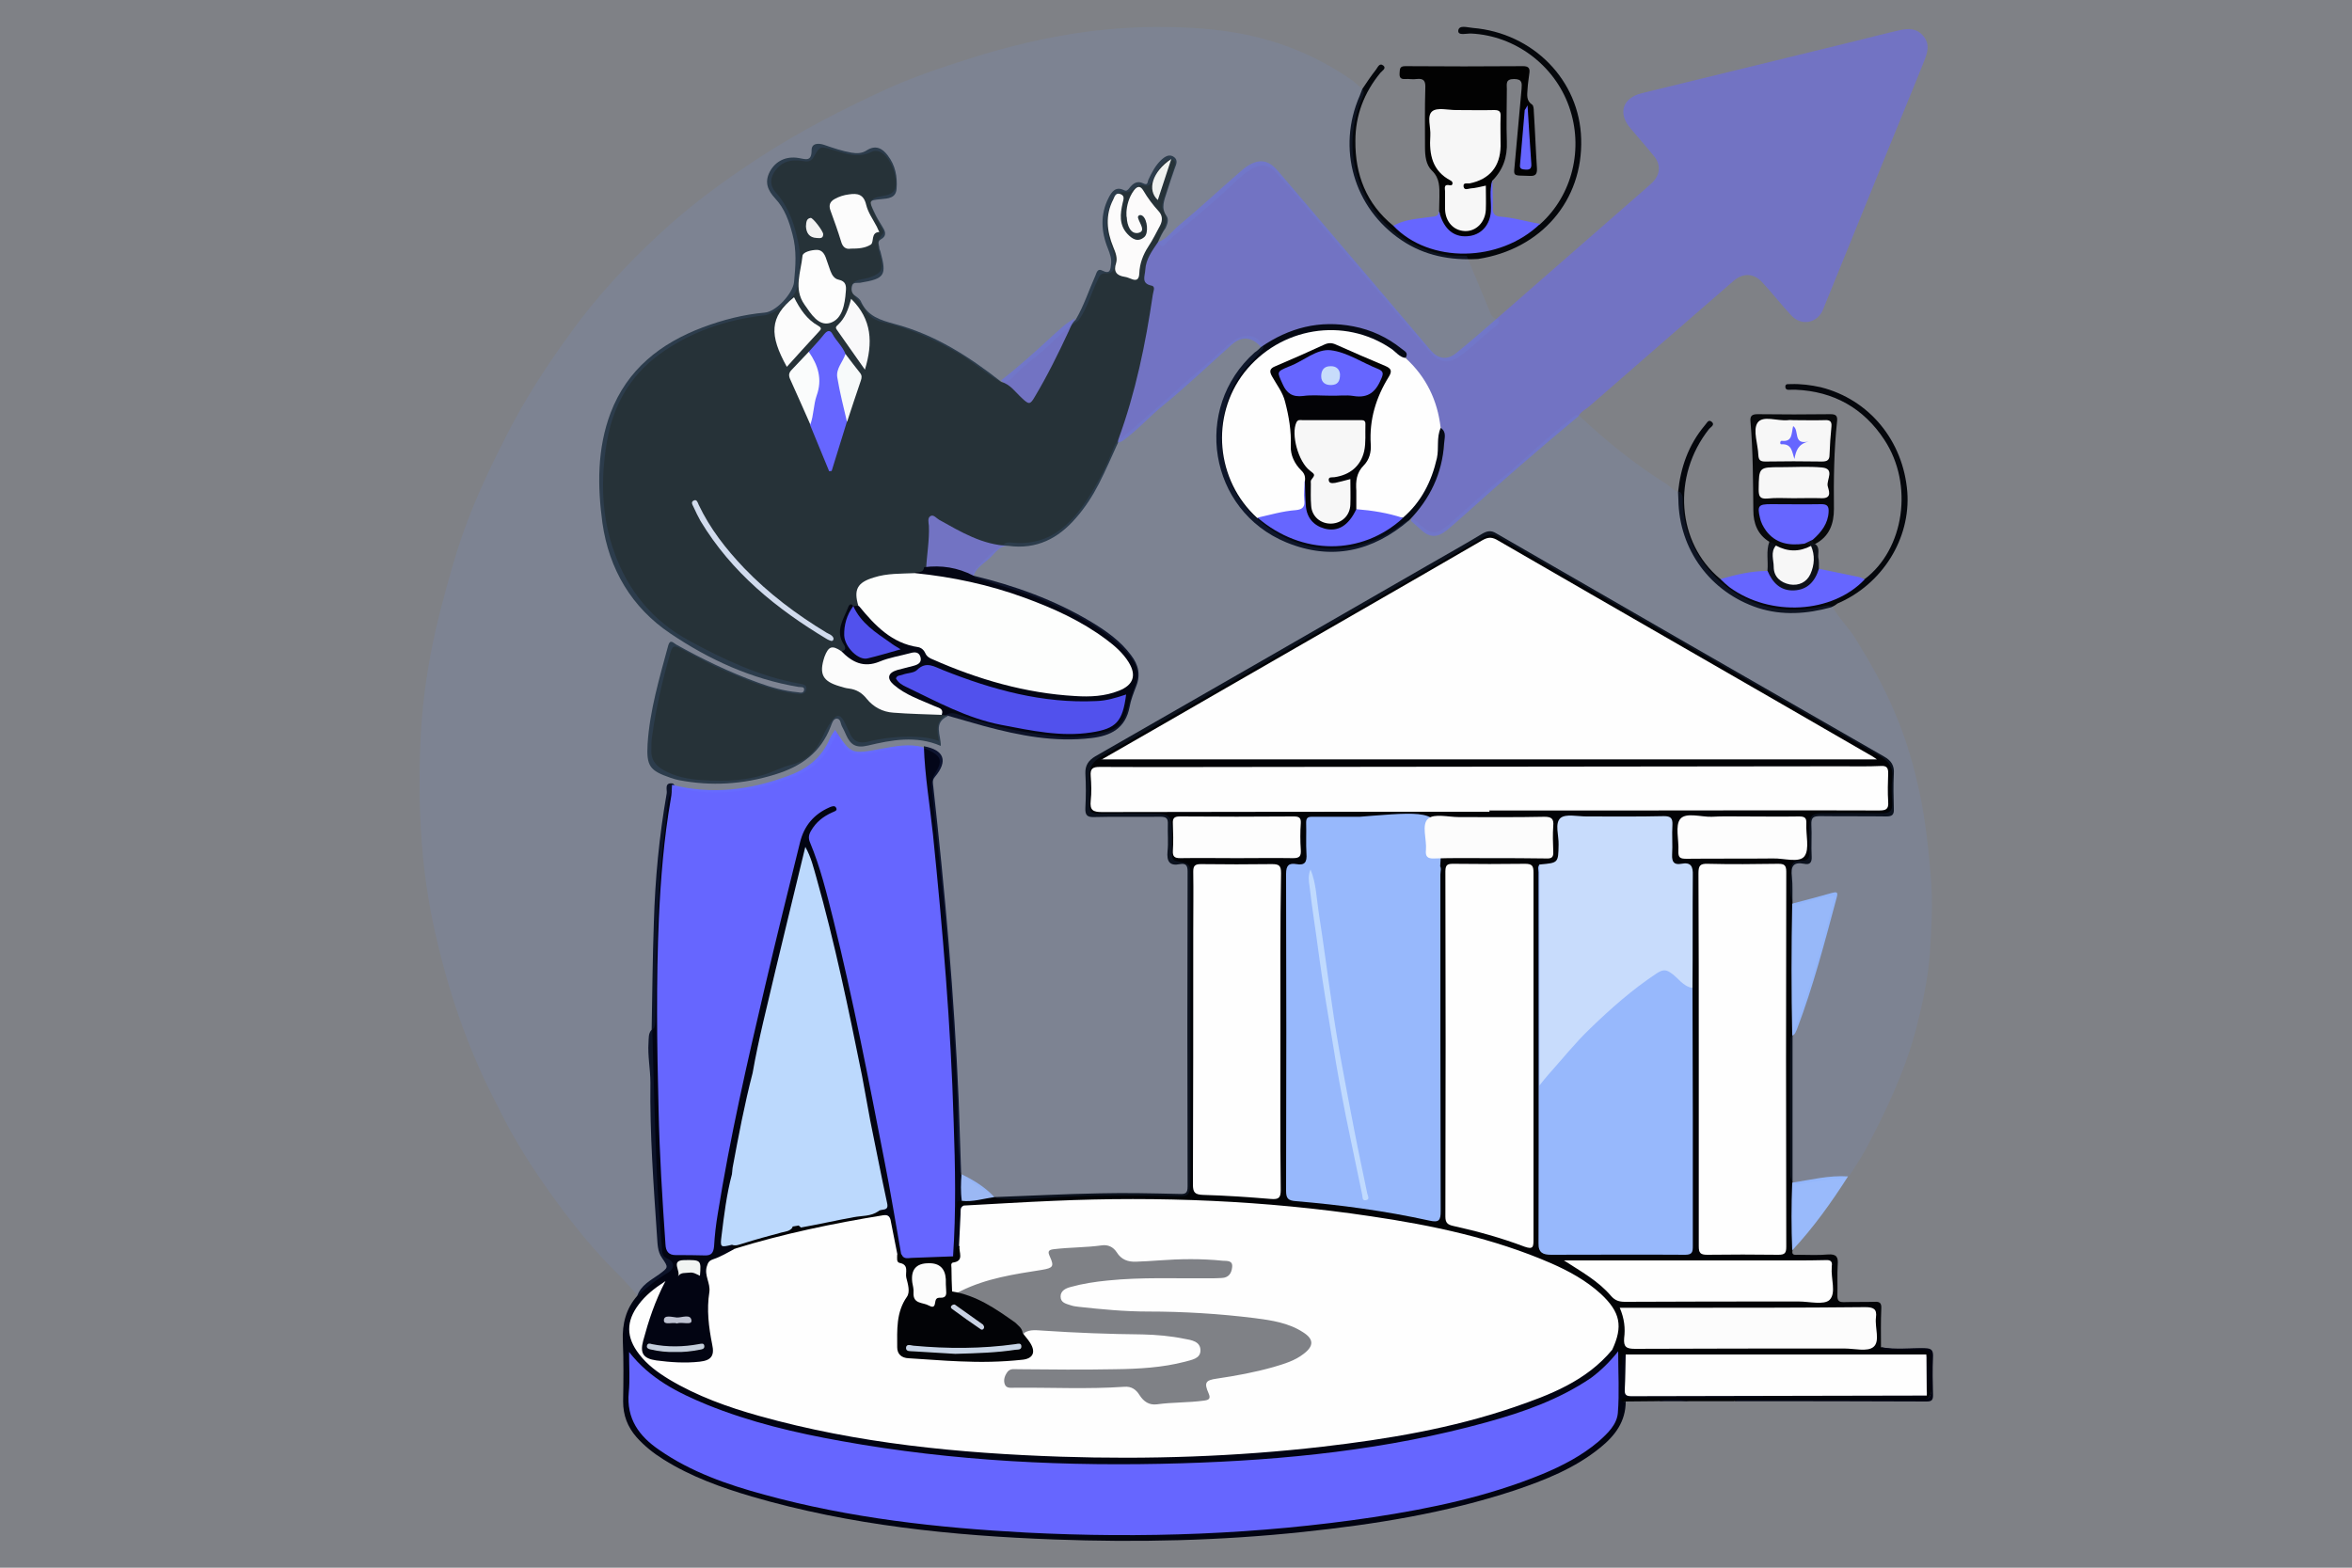 <?xml version="1.0" encoding="UTF-8"?> <!-- Generator: Adobe Illustrator 26.1.0, SVG Export Plug-In . SVG Version: 6.00 Build 0) --> <svg xmlns="http://www.w3.org/2000/svg" xmlns:xlink="http://www.w3.org/1999/xlink" version="1.1" id="a" x="0px" y="0px" viewBox="0 0 750 500" style="enable-background:new 0 0 750 500;" xml:space="preserve"><rect x="0" y="0" width="750" height="500" fill="#808080" stroke="none"/> <style type="text/css"> .st0{opacity:5.000000e-02;fill:#6699FF;enable-background:new ;} .st1{opacity:0.5;fill:#6666FF;enable-background:new ;} .st2{fill:#020306;} .st3{fill:#020412;} .st4{fill:#99BAFB;} .st5{fill:#263238;} .st6{fill:#6666FF;} .st7{fill:#040613;} .st8{fill:#050914;} .st9{fill:#97B8F9;} .st10{fill:#030619;} .st11{fill:#9BB8F4;} .st12{fill:#FEFEFE;} .st13{fill:#97B8FC;} .st14{fill:#C8DCFC;} .st15{fill:#FCFCFC;} .st16{fill:#FDFDFD;} .st17{fill:#BCD9FD;} .st18{fill:#C4CEDB;} .st19{fill:#F1F4F2;} .st20{fill:#BEC2D1;} .st21{fill:#020202;} .st22{fill:#05070B;} .st23{fill:#F7F7F7;} .st24{fill:#FDFEFD;} .st25{fill:#FCFBFB;} .st26{fill:#F9F9FA;} .st27{fill:#FAFCFC;} .st28{fill:#D1DBED;} .st29{fill:#F7FAFA;} .st30{fill:#F0F2F0;} .st31{fill:#F2F2F2;} .st32{fill:#5151ED;} .st33{fill:#030306;} .st34{fill:#C0DAFE;} .st35{fill:#C8D5E6;} .st36{fill:#C9D2E3;} .st37{fill:#05070C;} .st38{fill:#07080A;} .st39{fill:#0E1118;} .st40{fill:#C7DCFB;} .st41{opacity:0.1;fill:#6699FF;} </style> <rect class="st0" width="750" height="500"></rect> <g> <path class="st1" d="M342.8,101.6c-3.9,9.9-8.6,19.2-14.5,28.3c-3.2-3-6.2-5.8-9.1-8.6c5.7-4.4,11-9.2,16.3-14.1 C337.7,105.3,339.9,102.9,342.8,101.6L342.8,101.6z"></path> <path class="st1" d="M402.1,110.7c-2.9-3.3-6.1-3.6-9.3-0.8c-7.3,6.5-14.4,13.3-22,19.5c-4.3,3.5-8,7.7-12.5,11 c-0.6,0.4-1.1,0.7-1.8,0.7c-1-1.3-0.2-2.5,0.2-3.7c4.1-12.2,6.9-24.6,9.1-37.3c0.3-1.9,0.4-3.9,0.7-5.9c0.1-0.9,0.2-1.8-0.5-2.5 c-3.4-3.1-1.8-6.7-0.5-10c0.7-1.7,1.1-4.1,3.7-4.5c2.9-0.9,4.5-3.5,6.7-5.3c6.3-5.2,12.3-10.8,18.5-16.2c1.1-0.9,2.1-1.9,3.3-2.7 c3.9-2.5,6.8-2,9.8,1.5c10.2,12,20.4,23.9,30.6,35.9c6,7.1,12,14.1,18,21.2c2.4,2.8,5.1,3.4,8,1.2c4.5-3.6,8.8-7.4,13.2-11.2 c14.8-12.9,29.5-25.8,44.3-38.7c1.7-1.5,3.5-3,5.2-4.6c2.6-2.5,2.9-5.7,0.7-8.4c-2.5-3.1-5.1-6-7.6-9c-4.1-4.8-2.5-9.7,3.7-11.2 c22.5-5.5,45-11,67.6-16.5c4.9-1.2,9.8-2.5,14.7-3.6c2.8-0.6,5.4-0.6,7.5,2c2.1,2.6,1.2,5.2,0.2,7.8c-3.7,9.3-7.6,18.6-11.4,28 c-7,17.1-13.9,34.3-20.9,51.4c-1.8,4.3-6.9,5.3-10.1,1.8c-3.2-3.4-6.1-7.2-9.3-10.6c-2.7-2.9-6-3-9-0.5 c-15.4,13.4-30.8,26.7-46.1,40.1c-1.1,1-2.7,1.6-3.4,3.1c-12.4,10.3-24.6,20.9-36.6,31.7c-1.8,1.6-3.6,3.2-5.4,4.7 c-3.3,2.6-5.7,2.4-8.7-0.5c-0.9-0.8-1.8-1.6-2.7-2.4c-0.2-1.4,0.9-2.1,1.7-3.1c4.8-6,7.8-12.9,8.7-20.6c0.2-1.9,0.4-3.9-0.8-5.7 c-1.4-3.8-1.8-7.8-3.6-11.5c-2-4.1-5.1-7.3-7.5-11c-0.4-1.2-1.2-2-2.2-2.7c-11.7-8.8-27.4-9.5-40-2 C404.6,110.1,403.6,111.3,402.1,110.7L402.1,110.7z"></path> <path class="st2" d="M317.1,381.8c11.2-0.4,22.4-1,33.6-1.2c8.5-0.2,16.9,0,25.4,0.2c2,0.1,2.6-0.3,2.6-2.4 c-0.1-33.5-0.1-67,0-100.5c0-1.9-0.6-2.6-2.4-2.3c-3.4,0.7-4.3-0.9-4-4.1c0.3-2.8,0-5.7,0.1-8.6c0.1-1.9-0.5-2.4-2.4-2.4 c-7,0.1-14.1-0.1-21.1,0.1c-2.4,0.1-2.9-0.8-2.8-3c0.2-3.6,0.2-7.3,0-10.9c-0.1-2.6,1-4.2,3.2-5.5c35.3-20.2,70.5-40.5,105.8-60.8 c5.9-3.4,11.8-6.7,17.6-10.2c1.6-0.9,2.8-1.1,4.4-0.1c41.2,23.8,82.4,47.5,123.7,71.2c2.3,1.3,3.3,2.9,3.1,5.5 c-0.2,3.7-0.1,7.5,0,11.2c0.1,1.9-0.6,2.4-2.4,2.4c-7-0.1-14.1,0-21.1-0.1c-2.1,0-2.9,0.4-2.8,2.7c0.2,3.4-0.1,6.8,0.1,10.2 c0.1,1.9-0.6,2.7-2.4,2.3c-3.5-0.7-4.3,0.9-3.9,4.1c0.3,2.8,0.1,5.7,0.2,8.6c1.2,1.2,1.1,2.8,1.1,4.3c0,10.7,0,21.4,0,32.1 c0,2-0.2,3.9-1.1,5.7l0,46.9c0.2,0.3,0.5,0.5,0.5,0.8c0.6,7,1.4,13.9-0.5,20.8c-0.4,1.7,0.9,1.4,1.8,1.4c3.2,0,6.4,0.2,9.5-0.1 c2.8-0.2,3.3,0.9,3.1,3.3c-0.2,3.3,0,6.6-0.1,9.8c0,1.6,0.4,2.1,2,2.1c3.3-0.1,6.6,0,9.8-0.1c1.6-0.1,2.3,0.3,2.2,2.1 c-0.2,4.1-0.1,8.3-0.1,12.4c4.3,1,8.7,0.4,13,0.4c2.4,0,3.3,0.5,3.2,3.1c-0.2,3.3-0.1,6.6-0.1,9.9c0,2.4-1.2,3.6-3.5,3.6 c-18.6,0-37.2,0-55.9,0c-1.2,0-2.4-0.2-3.6,0.2c-4.8,0-9.7,0-14.5,0c-3.3-0.4-6.6-0.4-9.9,0c-3.5,0-7,0.1-10.5,0.1 c-0.5,0.4-1,1.1-1.6,0.3c-0.5-0.7-0.2-1.5,0.6-2c1.4-0.8,3-0.6,4.5-0.6c23.8,0,47.6,0,71.5,0c6.5,0,12.9,0.2,19.4-0.2 c0.3-0.2,0.6-0.4,0.9-0.6c1.3-3.3,0.5-6.6,0.5-9.9c0-0.6-0.7-0.8-1.2-1c-1.1-0.2-2.2-0.2-3.3-0.2c-28.8,0-57.7,0-86.5,0 c-1.1,0-2.2,0-3.3,0.2c-1.9,0.3-0.9,2.9-2.8,3.4c-1.7-1.7-0.2-5-3-6.1c-0.1-0.7,0-1.3,0.2-1.9c2.3-6,0.3-10.7-4.1-14.8 c-4.7-4.4-10.2-7.5-16.1-10.1c-15.9-6.9-32.7-10.7-49.7-13.6c-16-2.7-32.1-4.3-48.4-5.4c-17.3-1.2-34.6-1.6-51.9-1.1 c-12,0.3-24.1,0.8-36.1,2.2c-1.6,0.9-0.9,2.6-1.3,3.8c-0.2,0.6-0.3,1.4-1.2,1.3c-0.6-0.1-0.8-0.7-0.9-1.3c-0.3-2-0.3-3.9,0-5.9 c0.2-1.1,0.9-1.7,2.1-1.6c2.4,0.1,4.7-0.2,7.1-0.6C314.8,381.3,316,381,317.1,381.8L317.1,381.8z"></path> <path class="st3" d="M614.4,445.1c-1.1,1.1-2.5,0.6-3.7,0.6c-30.1,0-60.2,0-90.3,0c-1,0-2,0-2.9,0.2c-0.4,0.1-0.7,0.7-0.3,1.1 c0.2,0.2,0.8,0,1.2,0c0,6.4-3.4,10.9-8.1,14.7c-8.1,6.6-17.7,10.4-27.5,13.7c-21.9,7.2-44.5,10.8-67.3,13.2 c-26.4,2.8-52.8,3.4-79.3,2.4c-32.6-1.2-65-4.5-96.5-13.7c-9.8-2.9-19.3-6.3-28.1-11.8c-3.2-2-6.1-4.3-8.6-7.1 c-2.9-3.3-4.3-7-4.3-11.4c0.1-6.5,0.2-13-0.1-19.4c-0.2-5.4,1-10.2,4.6-14.3c1.2-3.4,4.2-4.9,6.9-6.8c3.1-2.3,3.1-2.2,1-5.3 c-1.5-2.1-1.4-4.6-1.6-7c-1.1-16.3-2.3-32.6-2.1-48.9c0-4.3-0.9-8.5-0.6-12.8c0.1-1.4-0.1-2.9,1-4.1c0.2-11.4,0.3-22.8,0.7-34.2 c0.4-13.8,1.7-27.5,4.1-41.2c0.2-1-0.9-3.6,2-3.1c1.3,1.2,0.8,2.7,0.6,4c-2.3,14.2-3.3,28.5-4,42.9c-0.7,15.7-0.7,31.4-0.3,47.1 c0.4,17,0.9,34,2.5,50.9c0.3,3.2,1.1,4,4.2,4.2c8.8,0.7,9,0.6,10.1-8c2.9-21.1,7.6-41.9,12.3-62.7c4.4-19.6,9.1-39.1,14.1-58.6 c0.3-1.3,0.7-2.5,1.1-3.8c1.3-3.8,3.9-6.6,7.3-8.6c1.4-0.8,3.3-2,4.4-0.2c1.1,1.8-1.3,2.4-2.4,3.3c-1.2,1-2.5,1.8-3.5,3 c-1.5,1.7-2,3.5-1.2,5.8c8.6,25.5,13.3,51.9,18.8,78.1c3.2,15.4,6,30.8,8.8,46.3c0.4,1.9,1,3.9,0.5,5.9c-0.5,1.1-1.4,1-2.3,0.8 c-1.8-2.4-1.3-5.4-2.2-8c-0.5-1.5-0.8-3.2-2-4.4c0.9-1.7-1.5-0.9-1.5-2c1.4-1.5,1.7-3.1,1.3-5.1c-1.6-7.8-2.9-15.7-4.6-23.5 c-5.6-28.2-11-56.5-19.5-84.1c-6,22.9-11.4,45.8-16.6,68.9c-2.2,10.1-4.2,20.2-6.3,30.2c0,0.7-0.1,1.4-0.2,2.1 c-1.3,6.1-2.2,12.3-3.1,18.5c-0.3,1.9-0.1,3.5,2.4,3.7c0.6,0.5,0.9,1.1,0.8,1.9c-1.3,1.8-3.4,2.5-5.2,3.3c-2.6,1.1-3.3,2.8-2.6,5.2 c0.8,2.8,0.7,5.6,0.2,8.5c-0.6,4,0.5,7.9,1.1,11.8c0.8,5-1,7.6-6.1,8c-4.4,0.3-8.8,0.2-13.1-0.7c-3.6-0.7-5.5-3.4-4.5-7 c1.4-5.4,3-10.8,5.5-16.1c-1.7,1.4-3.1,2.9-4.5,4.3c-6.2,6.1-2.6,15.2,2.3,18.9c13.9,10.5,30.1,15.1,46.6,19 c18.2,4.3,36.7,6.6,55.3,8.3c22.9,2.1,45.8,2.4,68.7,1.7c29.4-1,58.7-3.7,87.4-10.8c11.2-2.8,22.2-6.1,32.6-11.4 c5.1-2.6,9.9-5.6,13.9-9.9c0.6-0.6,1.2-1.3,2.2-1.1c4.5-0.3,1.9,3.4,2.9,5.1c1.2-1-0.5-2.9,1.3-3.7c1.5,2.3,0.8,4.9,0.9,7.4 c0.1,4.4,0.3,4.6,4.7,4.6c28.3,0,56.6,0,84.8,0C610.6,444,612.7,443.5,614.4,445.1L614.4,445.1z"></path> <path class="st4" d="M571.5,398.8c-0.3-7.2-0.3-14.4,0-21.6c5.9-0.9,11.7-2.4,17.8-2C584,383.5,578.3,391.5,571.5,398.8 L571.5,398.8z"></path> <path class="st3" d="M553.1,446.9c1.1-1,2.5-0.5,3.8-0.5c18.4,0,36.8-0.1,55.2,0c2.9,0,3.9-0.8,3.6-3.7c-0.2-3.2-0.1-6.4,0-9.5 c0.1-2-0.6-2.7-2.6-2.7c-3.4,0.1-6.8,0.1-10.2,0c-1,0-2.2,0.4-3-0.8c4.6,0.8,9.2,0.2,13.8,0.3c2.2,0,2.8,0.6,2.7,2.8 c-0.2,4.1-0.1,8.1,0,12.2c0,1.6-0.5,2-2.1,2C593.9,446.9,573.5,446.9,553.1,446.9L553.1,446.9z"></path> <path class="st1" d="M310.4,183.8c-5.2-0.9-10.4-1.8-15.7-2.7c0-6.1,0-12.2,0-19.4c9,5.9,17.6,10.1,26.9,12.3 c-3.3,0-4.6,3.1-6.8,4.7C313.2,180.1,311.1,181.4,310.4,183.8L310.4,183.8z"></path> <path class="st3" d="M528.7,446.9c3.3-0.9,6.6-0.9,9.9,0C535.3,446.9,532,446.9,528.7,446.9z"></path> <path class="st5" d="M369.2,77.3c-1.8,2.7-3.8,5.3-4,8.8c-0.1,2-1.4,4.3,2,5c1.4,0.3,0.5,1.9,0.4,2.9c-2.3,15.7-5.5,31.2-11,46.2 c-0.1,0.3-0.1,0.6-0.1,1c-2,4.4-3.9,8.8-6.1,13.1c-2,3.9-4.4,7.6-7.3,10.9c-5.7,6.6-12.6,10.1-21.5,8.9c-8.3-0.3-15.1-4.4-22.1-8.3 c-0.9-0.5-1.8-1.8-2.8-1.2c-1,0.6-0.6,2-0.5,3.1c0.2,4.7-0.7,9.4-0.9,14.1c-0.5,1.5-1.7,1.8-3,1.9c-4.2-0.1-8.3,0.4-12.4,1.3 c-5.1,1.1-6.1,2.6-5.9,7.8c-0.1,0.5-0.4,0.9-0.9,1c-0.3,0.1-0.6,0.1-0.9,0.2c-3,2.5-4.1,6.9-2.5,11.1c0.6,1.8,1,3.3-1.7,3.3 c-2.4-0.9-3.4,0.4-4.1,2.4c-1,3-0.4,5.4,1.8,6.7c1.5,0.9,3.3,1.3,5,1.5c2.6,0.4,4.8,1.5,6.5,3.4c2.9,3.2,6.6,4.6,10.9,4.4 c4.3-0.1,8.5,0.9,12.8,0.8c0.5,0.1,1,0.3,1.3,0.8c-4.7,2.2-2.1,6.1-2.2,9.5c-7.9-3.4-15.7-1.9-23.3-0.1c-3.8,0.9-5.5-0.3-6.9-3.4 c-0.4-0.9-0.8-1.8-1.3-2.7c-0.5-0.9-0.4-2.5-1.7-2.5c-1.1,0-1.5,1.5-1.9,2.5c-3.2,8.3-9.3,12.7-17.7,15.3 c-10.3,3.2-20.4,3.8-30.8,1.8c-0.9-0.2-1.7-0.4-2.5-0.7c-6.7-2.3-7.8-3.7-7.4-10.8c0.7-10.8,3.8-21.1,6.6-31.5 c0.6-2,1.6-0.8,2.4-0.3c8.4,4.7,17.1,8.9,26.2,12.2c4.1,1.5,8.4,2.7,12.8,3.1c0.7,0.1,1.7,0.4,1.9-0.7c0.2-1.2-1-0.9-1.7-1 c-15-2.5-28.6-8.7-41-17.1c-12.2-8.2-19.5-20.4-21.6-35.2c-1.6-11.8-1.7-23.7,2.6-35.1c5.3-13.9,15.9-22.2,29.4-27.3 c6.4-2.4,13-4.1,19.8-4.7c3.6-0.3,8.9-6.1,9.3-9.7c0.5-5.1,0.9-10.2-0.5-15.3c-1.1-4.2-2.5-8.2-5.5-11.4c-2.4-2.6-3.5-5.2-1.7-8.6 c1.8-3.3,5.1-5,9.2-4.3c2.3,0.4,4.1,1.2,4.1-2.5c0-2.3,2.2-2.3,4-1.7c2.9,1,5.8,2,8.8,2.5c1.7,0.3,3.3,0.2,4.7-0.7 c2.9-1.9,5.1-0.7,6.8,1.6c2.4,3.1,3.1,6.7,2.8,10.6c-0.2,3-2.7,3.1-4.8,3.3c-4.1,0.4-4.1,0.4-2.3,4.2c0.7,1.5,1.5,2.9,2.4,4.3 c1,1.6,1.9,3.1-0.4,4.4c-1.2,0.7-0.4,1.8-0.4,2.7c0,0.4,0.3,0.8,0.4,1.3c2,7.5,1.3,8.5-6.6,9.8c-0.9,0.1-2.2-0.3-2.5,1 c-0.3,1.2-0.2,2.4,1.1,3.2c0.7,0.5,1.5,1.1,1.8,1.9c2.1,4.6,6.2,5.8,10.6,7c12.9,3.4,23.8,10.4,34.1,18.5c2.9,0.8,4.5,3.3,6.6,5.2 c2.2,2.1,2.6,2.1,4.1-0.5c4-6.7,7.5-13.8,10.8-20.9c0.6-1.3,1-2.6,2.2-3.6c2.6-4.4,4.2-9.4,6.3-14.1c0.4-1,0.7-2.4,2.2-1.6 c2.6,1.3,2.6-0.4,2.8-2.2c0.2-1.7-0.4-3.2-1-4.8c-2.2-5.4-2.5-10.9,0.2-16.2c1-2,2.3-3.7,4.8-2.5c1,0.5,1.3,0,1.8-0.6 c1.2-1.5,2.5-2.5,4.5-1.5c1.5,0.8,1.3-0.6,1.6-1.2c1.1-2.3,2.2-4.5,4.1-6.3c1.2-1.1,2.6-2,4.1-0.9c1.3,1,0.7,2.3,0.2,3.6 c-0.9,2.5-1.7,5-2.5,7.5c-0.8,2.6-2,5.1-0.1,7.7c0.8,1.2,0.2,2.6-0.3,3.8C370.8,73.9,370,75.6,369.2,77.3L369.2,77.3z"></path> <path class="st6" d="M287.4,400.2c-1.8-10-3.4-20.1-5.4-30.1c-5-25.7-10-51.5-16.3-76.9c-2.1-8.3-4.1-16.6-7.4-24.5 c-0.6-1.4-0.4-2.5,0.3-3.7c1.6-2.8,3.9-4.6,6.8-5.9c0.6-0.3,1.8-0.5,1.2-1.5c-0.4-0.8-1.4-0.4-2.1-0.1c-5,2.2-8.1,5.9-9.4,11.2 c-3.8,15.3-7.6,30.7-11.2,46.1c-5.6,23.9-11.1,47.9-15,72.2c-0.6,3.5-1,7-1.2,10.5c-0.2,2-0.8,3-3,2.9c-3.1-0.1-6.1-0.1-9.2-0.1 c-2.3,0-3.2-1.2-3.3-3.5c-1-14.4-1.9-28.7-2.2-43.1c-0.5-20.3-0.8-40.6,0.1-60.9c0.6-12.7,1.6-25.4,3.8-38c0.3-1.5,0.3-3,0.4-4.5 c12.6,3.2,24.8,1.7,36.9-2.8c6.4-2.3,10.8-5.9,13.4-11.9c0.4-1,1.1-1.9,1.7-2.8c5.1,7.8,5.1,7.8,14.8,6c4.4-0.8,8.8-1.7,13.2-0.5 c1.4,1.6,1.1,3.7,1.4,5.7c1.8,15.3,3.5,30.7,4.9,46c1.2,13.4,2.1,26.8,2.9,40.3c1,16.2,1.6,32.4,1.8,48.6c0,4-1.3,8.1-0.4,12.1 c0.8,3.6-0.1,6.9-0.9,10.3c-0.5,0.5-1.1,0.8-1.7,0.8c-3.9,0-7.8,0.6-11.7,0.7C289.2,402.4,287.5,402.4,287.4,400.2L287.4,400.2z"></path> <path class="st7" d="M268.3,207.7c1.5-0.2,1.4-1.2,0.8-2.1c-2.9-4.4-0.1-8.1,1.4-12c0.2-0.7,1-1.4,1.6-0.2c-0.7,2-1.1,4-1.6,6 c-1.1,3.7,0.4,7.3,3.7,9.2c0.8,0.5,1.6,0.8,2.5,0.5c2.6-0.7,5.3-1.2,8.5-2.4c-4.5-2.7-8.2-5.6-11.3-9.1c-1-1.2-2.5-2.3-1.7-4.3 c0.5,0,1-0.1,1.5-0.1c1.4,0,2,1.2,2.8,2c2.9,3.2,6.2,5.9,9.9,8.1c0.4,0.2,0.7,0.6,1.1,0.7c8.2,2.7,15,8.3,23.4,10.6 c8.4,2.2,16.7,4.9,25.3,5.9c5.4,0.6,10.9,1.3,16.4,0c2.9-0.7,6.2-1.1,7.3-4.3c1.2-3.3-1.2-5.6-3.3-7.7c-8.3-8.3-18.7-13-29.5-16.9 c-10.7-3.9-21.6-6.8-33-7.6c-1-0.1-2-0.1-2.4-1.4c1.1-0.3,2.7,0.3,3-1.7c5.5-0.7,10.7,0.1,15.7,2.7c13.2,3.2,25.8,7.7,37.5,14.7 c4.8,2.9,9.4,6.1,12.8,10.7c2.3,3,3.1,6.2,1.6,9.9c-0.8,2.1-1.7,4.3-2.1,6.6c-1.3,6.8-6,9.2-12.2,9.9c-11.7,1.4-22.9-0.8-34.1-3.8 c-4-1.1-8-2.3-11.9-3.4l-1.7-0.2c-1-1.4-2.6-1.9-4.1-2.6c-3.9-1.9-8.2-3.2-11.5-6.3c-2.7-2.6-2.2-4.9,1.3-6.1 c1.1-0.4,2.3-0.6,3.5-1.1c1-0.4,2.9-0.4,2.5-2c-0.4-1.6-2-0.7-3.1-0.4c-3.4,0.9-6.8,1.7-10.2,2.8c-4.1,1.3-7-0.6-9.9-2.9 C268.4,209,268,208.5,268.3,207.7L268.3,207.7z"></path> <path class="st8" d="M402.1,110.7c9-6.2,18.7-8.7,29.5-6.6c5.7,1.1,10.8,3.5,15.3,7.1c0.8,0.7,2.3,1.2,1.4,2.8 c-1.6,1-2.5-0.3-3.4-1.1c-13.9-10.8-36.7-8.9-47.9,7.1c-8.2,11.7-8.5,27.9,0.4,39.6c1.2,1.6,2.3,3.2,3.8,4.5 c10,8.9,21.5,11.2,34.1,7.1c4.4-1.4,8.3-3.9,11.7-7c7-6.6,10.5-14.8,10.8-24.4c0-1.3-0.5-2.9,1.5-3.4c2.1,1.3,1.3,3.3,1.2,5 c-0.6,9.6-4.5,17.7-11.1,24.5c-11.7,10-24.8,13-39.2,7.1c-24.8-10.2-30.1-42.8-10.1-60.6C400.9,111.9,401.5,111.3,402.1,110.7 L402.1,110.7z"></path> <path class="st9" d="M571.5,330.3c-0.3-14-0.3-28.1,0-42.1c4.2-1.1,8.4-2.2,12.6-3.4c1.5-0.4,2.1-0.4,1.6,1.4 c-3.8,14.2-7.5,28.4-12.7,42.1C572.6,329.1,572.5,329.9,571.5,330.3L571.5,330.3z"></path> <path class="st10" d="M303.9,400.8c1-14.4,0.7-28.7,0.2-43.1c-0.9-30.6-3.5-61.1-6.6-91.6c-1-9.4-2.6-18.7-2.9-28.1 c6.5,1.2,7.8,4.7,3.5,9.8c-0.9,1.1-0.6,2-0.5,3c3.7,33.3,6.7,66.6,8.1,100.1c0.3,7.9,0.5,15.8,0.8,23.7c1.5,2.8,1.4,5.6,0.1,8.5 c-0.8-0.2-1.5-0.2-1.5,1c0.1,2,0,4.1,0.6,6.2c0-1.1,0-2.3,0-3.4c0-1.1-0.2-2.3,1.5-2.3c0.4,4.3,0.2,8.6-0.9,12.8 C305.3,398.2,305.9,400.5,303.9,400.8L303.9,400.8z"></path> <path class="st11" d="M306.7,383c-0.4-2.8-0.3-5.7-0.1-8.5c3.9,1.9,7.5,4.1,10.5,7.3C313.6,382.3,310.2,383.4,306.7,383L306.7,383z "></path> <path class="st12" d="M459.4,136.5c-1.4,3.1-0.5,6.4-1.2,9.6c-1.7,7.5-5,14-10.8,19c-5.1-0.1-10.1-1-15-2.6 c-1.3-4.7-2-9.4,1.1-13.8c1.8-2.5,2.8-5.2,2.6-8.3c-0.5-6.9,1.8-13.1,4.9-19.1c1.6-3,1.5-3.3-1.5-4.6c-4.4-1.9-8.9-3.8-13.3-5.7 c-1.3-0.6-2.5-0.7-3.8-0.1c-4.9,2-9.6,4.3-14.5,6.3c-2.2,0.9-1.7,2.3-0.8,3.7c2.1,3.3,3.5,6.8,4.3,10.6c0.5,2.3,0.8,4.5,0.7,6.8 c-0.1,4,0.7,7.6,3.1,10.9c0.9,1.3,1.5,2.7,1.5,4.3c0,2.2,0.1,4.4,0,6.6c-0.1,1.3-0.3,2.6-1.7,2.9c-4.6,1-9.2,2.9-14.1,2.2 c-13.2-12-15-32.4-4.1-46.4c11.4-14.5,31.8-17.8,46.8-7.6c1.5,1,2.6,2.7,4.6,3C454.8,120.2,458.4,127.7,459.4,136.5L459.4,136.5z"></path> <path class="st12" d="M305.8,397.6c0.2-3.4,0.3-6.9,0.5-10.3c0.1-1-0.3-2.2,1-2.8c9.5-0.5,19-1.1,28.6-1.5 c33.8-1.5,67.6-0.1,101.1,4.9c19.7,2.9,39.2,7,57.6,15c5.7,2.5,11.2,5.5,15.9,9.8c6.2,5.8,7.1,10.3,3.6,17.8 c-8.3,10-19.9,14.4-31.6,18.4c-19.7,6.7-40.1,10.1-60.7,12.5c-27.7,3.2-55.6,4.1-83.5,3.2c-32.5-1.1-64.8-4.2-96.2-13 c-10-2.8-19.8-6.3-28.8-11.7c-3.6-2.2-6.9-4.6-9.5-8c-4.2-5.4-4.2-10.5-0.1-15.9c2.1-2.8,4.8-5,8.5-7.4c-3.4,6.5-5.4,12.7-7.1,19 c-1.1,4.1,0.1,5.7,4.2,6.3c4.6,0.6,9.2,0.9,13.8,0.4c3.7-0.4,4.8-1.9,4-5.5c-1.1-5.5-1.8-11.1-0.9-16.7c0.4-2.9-1.7-5.3-0.8-8.2 c0.4-1.3,0.7-1.8,2.1-2.3c2.4-0.8,4.5-2.1,6.8-3.3c2.2-2.1,5.1-2.4,7.8-3.2c11.7-3.3,23.5-5.9,35.5-7.6c1.3-0.2,2.8-0.9,4.1,0.1 c1.7-0.3,2.2,0.7,2.4,2.1c0.7,3.5,1.4,7.1,2.1,10.6c5,4.7,5.4,10.1,2.7,16.1c-1.8,4-1.9,8.3-1.6,12.6c0.1,1.8,1,2.8,2.8,3.2 c1.2,0.3,2.4,0.6,3.6,0.6c10.1,0.2,20.1,1.6,30.2,0.2c4.7-0.7,5.2-1.2,3.1-5.4c-0.4-0.8-0.9-1.5-0.4-2.5c1.9-1.2,4.1-0.8,6.1-0.7 c10.5,0.7,21,1.1,31.6,1.2c4.5,0.1,9,0.5,13.4,1.4c2.2,0.4,5.1,0.8,5.1,3.7c0,2.7-2.9,3-4.9,3.6c-7.3,1.9-14.8,2.3-22.2,2.4 c-10.3,0.2-20.6,0.1-31,0c-1.2,0-2.5-0.3-3.4,0.8c-0.9,1.2-1.4,2.6-0.9,4c0.5,1.4,2,1.1,3.2,1.1c11.6-0.1,23.3,0.5,34.9-0.3 c2.3-0.2,3.8,0.9,4.9,2.7c1.3,2,3,3.2,5.5,2.9c5-0.7,10.1-0.5,15.1-1.2c1.6-0.2,2.1-0.7,1.4-2.3c-1.5-3.4-1-4.2,2.6-4.7 c6.1-0.9,12.1-2,18.1-3.7c3.4-1,6.8-2,9.6-4.2c3.3-2.5,3.3-4.7-0.2-6.9c-4.6-3-10-3.8-15.4-4.5c-11.3-1.4-22.7-2.1-34.1-2.1 c-7.4,0-14.7-0.7-22-1.5c-0.9-0.1-1.7-0.2-2.6-0.5c-1.5-0.5-3.2-0.8-3.2-2.8c0-1.8,1.6-2.6,3.1-3c3.9-1.1,7.9-1.7,12-2.1 c10.7-1.1,21.5-0.6,32.3-0.7c1.3,0,2.6,0,4-0.1c2.2-0.1,3.1-1.5,3.3-3.4c0.3-2.3-1.7-2-3-2.1c-6.8-0.7-13.6-0.6-20.4-0.1 c-2.4,0.2-4.8,0.3-7.2,0.4c-2.6,0.1-4.7-0.6-6.2-3c-1.1-1.7-2.8-2.5-4.8-2.2c-5,0.7-10.1,0.6-15.1,1.2c-1.9,0.2-2.2,0.7-1.4,2.4 c1.4,3.1,1,3.6-2.5,4.2c-8.9,1.4-17.8,2.7-26,6.8c-0.9,0.5-1.8,0.8-2.8,0.2c-0.9-3.8-2.3-7.5,1.5-10.7 C305.8,400.5,304.8,398.7,305.8,397.6L305.8,397.6z"></path> <path class="st12" d="M351.2,242.3c13.8-7.9,26.8-15.4,39.8-22.9c27.2-15.7,54.5-31.3,81.7-47.1c1.6-0.9,2.8-1.1,4.5-0.2 c39.9,23.1,79.9,46,119.8,69.1c0.3,0.2,0.7,0.4,1.5,1H351.2z"></path> <path class="st13" d="M458.9,275.8c0.9,0.9,0.4,2.1,0.4,3.1c0,35.8,0,71.6,0.1,107.4c0,2.9-0.5,3.7-3.6,3 c-14.1-3.1-28.3-5-42.6-6.2c-2.4-0.2-3.1-0.8-3.1-3.3c0.1-33.7,0.1-67.4,0-101.1c0-2.7,0.9-3.5,3.3-3.1c2.7,0.5,3.4-0.7,3.2-3.3 c-0.2-3.3,0-6.6-0.1-9.9c0-1.4,0.4-1.9,1.8-1.9c11.2,0,22.4,0,33.6,0c0.2,0,0.5,0.3,0.7,0.5c-0.7,0.8-1.7,0.9-2.7,0.9 c-8.9,0-17.8,0.1-26.7,0c-0.4,0-0.9-0.1-1.7-0.5c50.6-3.3,35.9-9,36.4,50.7c-0.4-1.5-0.2-4.1-0.2-6.7c0-2.6,0-5.3,0-7.9 c0-5.9,0-11.9,0-17.8C457.9,278.4,457.6,276.9,458.9,275.8L458.9,275.8z"></path> <path class="st13" d="M539.7,315.1c0,13.6,0.1,27.2,0.1,40.8c0,13.8,0,27.7,0,41.5c0,1.8-0.1,2.8-2.4,2.8c-14.3-0.1-28.6,0-42.8,0 c-2.5,0-4.1-0.6-4-3.7c0.1-39.4,0-78.9,0-118.3c0-0.8-0.4-1.8,0.4-2.5c1,0.9,0.9,2.2,0.9,3.4c0,21.1,0,42.1,0,63.2 c0,0.4,0,0.9-0.3,1.6c8-9.8,16.5-18.5,25.9-26.6c3.3-2.9,7.1-5.1,10.6-7.8c1.7-1.3,3.4-1.3,5.1,0 C535.5,311.3,537.8,313,539.7,315.1L539.7,315.1z"></path> <path class="st12" d="M475,258.9c-41.2,0-82.4,0-123.6,0.1c-2.9,0-3.9-0.6-3.6-3.6c0.3-2.6,0.2-5.3,0-7.9c-0.2-2.4,0.7-2.9,2.9-2.9 c18.9,0.1,37.8,0,56.7,0c59.9-0.1,119.7-0.1,179.6-0.2c4.3,0,8.6,0.1,12.8-0.1c1.7-0.1,2.3,0.5,2.3,2.2c-0.1,3.1-0.2,6.2,0,9.2 c0.2,2.5-0.8,2.8-3,2.8c-26.6-0.1-53.2,0-79.7,0c-14.8,0-29.7,0-44.5,0L475,258.9L475,258.9z"></path> <path class="st12" d="M541.7,337.9c0-19.8,0-39.5-0.1-59.3c0-2.4,0.4-3.2,3-3.1c7.5,0.2,14.9,0.1,22.4,0c1.9,0,2.6,0.4,2.6,2.5 c-0.1,39.9-0.1,79.7,0,119.6c0,2-0.4,2.6-2.5,2.6c-7.6-0.1-15.2-0.1-22.7,0c-2.2,0-2.7-0.6-2.7-2.7 C541.7,377.7,541.7,357.8,541.7,337.9L541.7,337.9z"></path> <path class="st12" d="M489,337.3c0,19.3,0,38.7,0,58c0,2.4-0.1,3.3-2.9,2.3c-7.4-2.8-15-4.9-22.7-6.6c-1.8-0.4-2.5-1-2.5-3 c0.1-36.7,0.1-73.4,0-110.1c0-2.3,0.9-2.4,2.7-2.4c7.6,0.1,15.2,0.1,22.7,0c2.3,0,2.7,0.7,2.7,2.8C489,298,489,317.6,489,337.3 L489,337.3z"></path> <path class="st12" d="M408.3,329.1c0,16.8-0.1,33.6,0.1,50.4c0,2.5-0.6,3.1-3.1,2.9c-7.2-0.6-14.5-1.1-21.7-1.3 c-2.6-0.1-3.2-0.8-3.2-3.3c0.1-26.9,0.1-53.8,0.1-80.7c0-6.4,0.1-12.7,0-19.1c0-1.8,0.5-2.4,2.4-2.4c7.6,0.1,15.2,0.1,22.7,0 c2.3,0,2.9,0.5,2.9,2.9C408.2,295.3,408.3,312.2,408.3,329.1L408.3,329.1z"></path> <path class="st14" d="M539.7,315.1c-3.1-0.5-4.6-3.3-6.9-4.8c-1.8-1.3-2.9-0.9-4.6,0.2c-7.7,5.1-14.6,11.2-21.2,17.6 c-4.8,4.6-9,9.9-13.4,14.8c-0.8,0.9-1.5,1.8-2.7,3.3c0-24,0-47.2,0-70.4c0.1,0,0.2-0.1,0.3-0.1c5.7-0.5,5.7-0.5,5.8-6.3 c0.1-2.9-1.3-6.8,0.6-8.5c1.7-1.4,5.4-0.5,8.3-0.5c8.2,0,16.5,0.1,24.7-0.1c2.2,0,2.8,0.7,2.7,2.8c-0.2,3.2,0.1,6.4-0.1,9.5 c-0.1,2.3,0.6,3.3,2.9,2.9c3.1-0.6,3.8,0.8,3.7,3.7C539.7,291.2,539.8,303.2,539.7,315.1L539.7,315.1z"></path> <path class="st12" d="M614.4,445.1c-31.4,0.1-62.7,0.1-94.1,0.2c-1.6,0-2.3-0.3-2.2-2.1c0.2-3.7,0.2-7.4,0.3-11.2c32,0,64,0,95.9,0 C615,436.3,614.8,440.7,614.4,445.1L614.4,445.1L614.4,445.1z"></path> <path class="st15" d="M516.5,417.1c6.6,0,12.6,0,18.6,0c19.9,0,39.7,0,59.6-0.2c2.6,0,3.9,0.5,3.5,3.3c-0.4,3.2,1.4,7.6-0.8,9.4 c-1.9,1.6-6.1,0.5-9.2,0.5c-22.3,0-44.6,0-66.9,0.1c-2.8,0-3.6-0.7-3.4-3.4C518.3,423.7,518,420.6,516.5,417.1L516.5,417.1z"></path> <path class="st12" d="M498.7,402c24.5,0,49,0,73.5,0c3.3,0,6.6,0,9.9-0.1c1.6-0.1,2.3,0.4,2,2c0,0.1,0,0.2,0,0.3 c-0.3,3.6,1.5,8.2-0.7,10.4c-1.8,1.7-6.5,0.5-9.8,0.5c-18.5,0-36.9,0-55.4,0.1c-1.9,0-3.2-0.4-4.5-1.9 C509.6,408.5,504.1,405.5,498.7,402L498.7,402z"></path> <path class="st16" d="M555.6,260.4c6,0,12.1,0.1,18.1,0c1.7,0,2.4,0.4,2.3,2.2c-0.2,3.6,1.1,8.2-0.6,10.5c-1.7,2.2-6.5,0.6-10,0.7 c-9.2,0.1-18.4,0-27.6,0.1c-2,0-2.7-0.3-2.6-2.5c0.2-3.5-1.1-8.1,0.6-10.2c1.8-2.2,6.6-0.6,10-0.7 C549.1,260.3,552.4,260.4,555.6,260.4L555.6,260.4z"></path> <path class="st16" d="M394.5,273.7c-6,0-12.1-0.1-18.1,0c-1.9,0-2.5-0.5-2.4-2.4c0.2-2.8,0.1-5.7,0-8.6c-0.1-1.7,0.4-2.3,2.2-2.3 c12.1,0.1,24.2,0.1,36.3,0c1.6,0,2.4,0.3,2.3,2.1c-0.2,2.8-0.2,5.7,0,8.6c0.1,2-0.4,2.6-2.5,2.6 C406.3,273.6,400.4,273.7,394.5,273.7L394.5,273.7z"></path> <path class="st15" d="M475.1,273.7c-5.9,0-11.8-0.1-17.8,0.1c-2.2,0.1-2.8-0.7-2.6-2.7c0.3-3.4-1.5-8.1,0.7-10 c1.9-1.7,6.5-0.5,9.8-0.5c9.1,0,18.2,0.1,27.3-0.1c2.3,0,3,0.7,2.8,2.9c-0.2,2.7-0.1,5.5,0,8.2c0.1,1.7-0.4,2.3-2.2,2.2 C487.1,273.7,481.1,273.7,475.1,273.7L475.1,273.7z"></path> <path class="st3" d="M614.4,445c0-4.4-0.1-8.8-0.1-13.2C615.6,436.3,615.4,440.6,614.4,445z"></path> <path class="st6" d="M516,431c0,6.9,0.4,13.3-0.1,19.6c-0.3,3.8-3.3,6.6-6.1,9.1c-5.4,4.6-11.6,7.8-18.1,10.5 c-17.3,7.1-35.4,10.9-53.8,13.7c-36.7,5.5-73.6,6.8-110.7,4.9c-28.2-1.5-56.2-4.6-83.5-12.1c-11.8-3.2-23.3-7.2-33.4-14.2 c-6.5-4.4-10.6-10-9.8-18.4c0.4-4,0.1-8.1,0.1-12.9c6.7,8.6,15.6,13,24.8,16.8c13.8,5.6,28.2,9,42.8,11.6 c35.9,6.5,72.2,8.2,108.6,7.1c32.9-1,65.5-4.3,97.3-13.1c11.6-3.2,23-7.2,33.2-14.1C510.4,437.2,513.2,434.5,516,431L516,431z"></path> <path class="st2" d="M326.1,425.2c0.8,1,1.7,2,2.4,3.1c1.9,3,0.9,5.1-2.7,5.4c-6.6,0.7-13.1,0.8-19.7,0.5c-5.5-0.2-10.9-0.7-16.4-1 c-2.2-0.1-3.6-1.3-3.6-3.5c0-5.5-0.4-11.1,3.1-16.1c1.1-1.6,0.3-4.1-0.2-6.1c-0.4-1.6,1-4.1-2.1-4.7c-1.1-0.2-0.8-1.6-0.8-2.6 c0.4-0.8,0.9-0.2,1.4-0.1c0.6,1.5,1.9,1.2,3.1,1.1c4.5-0.2,8.9-0.3,13.4-0.5c1.4-0.6-0.2-3.1,2-3.3c-0.4,1.9,1.7,4.8-2.2,5.3 c-0.7,0.1-0.4,1.1-0.4,1.7c0,2.5,0.1,5,0.2,7.5c7.7,1.2,13.9,5.5,20.1,9.9C324.7,422.8,326,423.6,326.1,425.2L326.1,425.2z"></path> <path class="st2" d="M233.4,397c6.2-2.7,12.8-3.7,19.2-5.8c0.6-0.8,1.2-0.7,2-0.3c8.5-1.7,16.9-3.8,25.6-4.6 c0.7,0.1,1.4,0.2,2.1,0.3c-0.2,0.3-0.5,0.7-0.7,1c-16,2.6-31.9,5.9-47.4,10.7C233.6,398,233.4,397.5,233.4,397L233.4,397z"></path> <g> <path class="st17" d="M277.5,357.4L277.5,357.4c-0.9-4.7-1.7-9.5-2.6-14.2c-4.3-21.3-8.7-42.5-14.6-63.4c-0.9-3.1-1.6-6.3-3.5-9.7 c-3.3,13.7-6.5,26.7-9.6,39.7c-2.5,10.8-5.3,21.5-7.2,32.4c-2.6,10-4.5,20.1-6.4,30.3l0,0c-0.1,0.7-0.1,1.4-0.2,2l0,0 c-1.7,6.4-2.5,13-3.3,19.5c-0.5,3.9-0.4,3.9,3.3,3c1.2,0.5,2.4-0.1,3.5-0.4c4.1-1.3,8.2-2.4,12.3-3.5c1.2-0.3,2.7-0.4,3.5-1.6 c0-0.1,0-0.2,0-0.3c0.6-0.1,1.2-0.2,1.8-0.3c0-0.1,0-0.1,0.1-0.1c0.3,0.2,0.5,0.5,0.8,0.7c5.7-1,11.3-2.3,16.9-3.3 c2.6-0.5,5.4-0.2,7.8-1.9c0.9-0.9,3.4,0.2,2.8-2.5C281,375,279.3,366.2,277.5,357.4L277.5,357.4z"></path> </g> <path class="st18" d="M215.3,431.2c-2.6,0.1-5.2-0.2-7.8-0.8c-0.6-0.1-1.4-0.4-1.2-1.2c0.2-0.9,1-0.7,1.6-0.5c5,1,10,0.9,14.9,0 c0.7-0.1,1.7-0.5,1.8,0.6c0.1,1-0.9,1.1-1.6,1.2C220.5,431,217.9,431.3,215.3,431.2L215.3,431.2z"></path> <path class="st19" d="M216.2,407.1c1-1.7-2.5-5.1,1.9-5.2c5.5-0.1,5.5,0,5.1,5c-1.1-0.5-2.1-1.2-3.4-1 C218.5,406.1,217.1,405.7,216.2,407.1L216.2,407.1z"></path> <path class="st20" d="M215.9,422.1c-1.5-0.5-4.2,0.7-4.2-1c0-1.9,2.7-1,4.1-0.9c1.6,0.1,4.5-1.3,4.7,1 C220.6,422.8,217.5,421.5,215.9,422.1L215.9,422.1z"></path> <g> <path class="st21" d="M458.9,67.4c0-1.5,0.1-3.1,0.1-4.6c0-3,0.2-5.9-2.4-8.4c-1.9-1.8-2.2-4.7-2.2-7.4c0-6.3-0.1-12.5,0.1-18.8 c0.1-2.2-0.3-3.3-2.8-3c-1.2,0.2-2.4-0.1-3.6,0c-1.5,0.1-1.9-0.5-1.8-1.9c0.1-1.3,0-2.2,1.8-2.2c12.5,0.1,25,0.1,37.6,0 c1.6,0,2.2,0.6,2,2.1c-0.2,1.7-0.5,3.4-0.6,5.2c-0.1,1.8-0.5,3.7,1.5,5c0.4,0.3,0.5,1.4,0.5,2.2c0.4,6,0.6,12.1,1,18.1 c0.1,2-0.6,2.5-2.4,2.4c-5.7-0.2-5,0.4-4.6-4.6c0.7-7.7,1.4-15.4,2.1-23.2c0.1-1.7,0.3-3.1-2.4-3.1c-2.8,0-2.3,1.6-2.3,3.2 c0,5.6-0.2,11.2,0,16.8c0.2,4.9-1.2,9-4.7,12.5c-0.5,3.5-0.3,7-0.2,10.4c0.1,4.8-3.3,8.1-8.6,8.1c-4.9,0-8.1-3.1-8-7.8 C459.2,68,459,67.7,458.9,67.4L458.9,67.4z"></path> <path class="st22" d="M471.3,82.6c-8.7,0.5-17-1-24.4-6c-15.2-10.2-20.7-29.3-13.3-46.1c0.3-0.7,0.5-1.4,0.8-2.1 c1.4-2.1,2.8-4.2,4.3-6.1c0.6-0.7,1.1-2.4,2.4-1.4c1.1,0.9-0.4,1.7-0.9,2.3c-5.2,6.3-8,13.6-8,21.7c-0.1,10.8,3.5,20.1,12.1,27.1 c1,0,1.6,0.6,2.3,1.2c11.8,8.8,29.4,9.5,41.3-0.1c1-0.8,2.1-1.2,3.2-1.6c10.3-9.2,14-24.2,9.2-37.6c-4.7-13.2-17.2-22.5-31.1-23.2 c-1.5-0.1-4.3,0.8-4.2-0.9c0.2-2,3-1,4.6-0.9c19.3,1.6,34.1,16.7,34.6,35.4C504.8,63.9,491.5,79.5,471.3,82.6L471.3,82.6z"></path> <path class="st6" d="M491.1,71.4c-12.9,12.4-35.3,12.7-46.8,0.6c3.7-2.1,7.8-2.2,11.8-2.8c1.3-0.2,2.6,0,2.8-1.8 c1.5,6,5.1,8.7,10.1,7.8c3.7-0.7,6.1-3.7,6.4-7.7c0.2-3.3-0.6-6.7,0.5-10c0,2.9,0.2,5.9,0.1,8.8c-0.1,1.8,0.7,2.7,2.4,2.8 C482.7,69.4,486.8,70.7,491.1,71.4L491.1,71.4z"></path> <path class="st23" d="M473.8,59.2c0,2.7,0.1,5.2,0,7.7c-0.2,4-3.1,6.9-6.6,6.8c-3.7-0.1-6.3-3-6.4-7c0-1.9,0-3.7,0-5.6 c0-1-0.6-2.5,1.6-2c0.9,0.2,1.1-1.1,0.2-1.5c-5.9-3.1-6.9-8.3-6.5-14.3c0.2-2.7-1.2-6.3,0.6-7.8c1.6-1.3,5-0.4,7.6-0.4 c4.1,0,8.1,0.1,12.2,0c1.6,0,2.1,0.5,2,2c-0.1,3.2,0,6.4,0,9.5c-0.1,6.5-3.5,10.6-9.9,11.9c-0.7,0.1-2.1-0.4-1.9,1 c0.2,1.3,1.4,0.7,2.2,0.6C470.5,60,471.9,59.6,473.8,59.2L473.8,59.2z"></path> <path class="st6" d="M487.1,33.6c0.4,6.8,0.8,12.7,1.2,18.6c0.1,1.4-0.3,2-1.8,1.9c-1.1-0.1-2-0.1-1.8-1.6 c0.5-5.8,1-11.6,1.5-17.4C486.3,35,486.5,34.7,487.1,33.6L487.1,33.6z"></path> </g> <path class="st24" d="M291.8,182.8c11.9,1.2,23.6,3.7,34.8,7.8c9.3,3.4,18.2,7.4,26.2,13.4c2.7,2,5.3,4.3,7.1,7.2 c2.6,4.2,1.5,7.3-3.1,9.1c-4.5,1.8-9.2,2-13.9,1.7c-15.9-0.9-31-5.3-45.5-11.7c-1-0.4-1.9-0.9-2.4-2.1c-0.4-0.9-1.2-1.6-2.2-1.8 c-8.4-1.2-13.8-6.9-18.8-13c-0.1-0.1-0.2-0.1-0.3-0.2c-1.5-5.1-0.4-7.4,4.9-9C282.9,182.8,287.4,183,291.8,182.8L291.8,182.8z"></path> <path class="st15" d="M268.3,207.7c3.4,3.5,7.1,5.4,12.2,3.3c3.1-1.3,6.5-1.8,9.8-2.7c1.4-0.4,2.7-0.4,3.2,1.2 c0.5,1.7-0.6,2.4-2,2.8c-1.8,0.5-3.6,0.9-5.4,1.4c-3,0.9-3.4,2.7-1.1,4.7c3.8,3.3,8.5,4.8,13,6.8c1.3,0.6,3,0.7,2.3,2.8 c-5.1-0.2-10.3-0.3-15.4-0.7c-3.4-0.2-6.4-1.8-8.5-4.4c-1.5-1.9-3.3-3-5.7-3.3c-1-0.1-1.9-0.4-2.9-0.7c-5.5-1.6-6.7-3.9-4.9-9.4 C264.2,206.1,265.3,205.7,268.3,207.7L268.3,207.7z"></path> <path class="st6" d="M257.9,112.2c1.7-1.9,3.4-3.7,4.9-5.6c1-1.2,1.9-1.5,2.7,0c1.2,2.2,3.2,3.9,4.1,6.3c0.2,0.5,0.3,1.1,0,1.6 c-2.9,4.9-0.9,9.8,0,14.7c0.4,1.8,0.6,3.7,0.4,5.5c-1.6,5.2-3.2,10.3-4.8,15.5l-0.8,0.1l-6.1-14.8c-0.3-3.3,0.5-6.5,1.3-9.7 c0.8-3.7,1.3-7.3-1.1-10.7C258,114.2,257.9,113.2,257.9,112.2L257.9,112.2z"></path> <path class="st25" d="M359.2,67.7c0.1-2,0.7-4.7,2.4-7c1-1.3,2-1.6,3,0.1c1.4,2.4,3,4.5,4.9,6.6c1.2,1.3,1.3,2.9,0.4,4.6 c-1.2,2.2-2.3,4.5-3.7,6.6c-1.7,2.6-2.8,5.5-2.9,8.6c-0.1,2-0.9,2.5-2.7,1.7c-0.6-0.2-1.2-0.5-1.9-0.6c-2.7-0.4-3.7-1.7-2.8-4.4 c0.5-1.7-0.2-3.4-0.9-5.1c-2.1-5.1-2.6-10.2,0-15.2c0.4-0.8,0.7-2.3,2.3-1.7c1.5,0.6,0.9,1.8,0.7,2.8c-0.8,3.5-1.2,7,1.5,9.9 c1.5,1.6,3.3,2.8,5.4,1c1.4-1.2,1-5.5-0.5-6.7c-0.4-0.3-0.8-0.4-1.2-0.2c-0.4,0.3-0.4,0.6-0.2,1.1c0.5,1.6,2.5,4-0.1,4.5 c-2.4,0.4-3.5-2.4-3.6-5C359.2,69.1,359.2,68.7,359.2,67.7L359.2,67.7z"></path> <path class="st16" d="M269.7,93.1c-0.3,4-1.1,8.7-5,9.9c-3.7,1.1-6.1-2.9-8.2-5.9c-3.5-5-1.1-10.4-0.6-15.5 c0.1-1.2,2.8-1.9,4.6-1.9c1.5,0,2.3,1.1,2.8,2.4c0.5,1.4,1,2.9,1.5,4.3c0.5,1.3,1.2,2.5,2.6,2.8C269.8,89.7,269.9,91.2,269.7,93.1 L269.7,93.1z"></path> <path class="st15" d="M271.3,79.3c-1.6,0.3-2.6-0.5-3.1-2.3c-1-3.3-2.2-6.6-3.4-9.9c-0.6-1.7-0.1-2.8,1.3-3.6 c1.4-0.8,3-1.3,4.6-1.5c2.7-0.4,4.7-0.1,5.5,3.3c0.6,2.5,2.2,4.7,3.4,7c0.3,0.6,0.5,1.2,0.8,1.7c-2.8,0.1-1.6,3.2-2.7,4 C275.8,79.2,273.6,79.3,271.3,79.3L271.3,79.3z"></path> <path class="st15" d="M253.2,94.8c1.9,3.8,4.1,7.1,7.7,9.1c1.2,0.7,1,1.1,0.2,1.9c-3.4,3.7-6.8,7.4-10.2,11.2 C245.3,106.9,245.3,101.1,253.2,94.8L253.2,94.8z"></path> <path class="st26" d="M271.4,95.3c6.7,6.6,7,14,4.4,22.6c-3.2-4.5-6.1-8.7-9-12.8c-0.6-0.8,0.1-1.2,0.5-1.6 C269.4,101.5,270.5,98.8,271.4,95.3L271.4,95.3z"></path> <path class="st27" d="M257.9,112.2c3,4.3,4.4,8.8,2.5,14c-1,2.9-0.9,6.2-2,9.2c-2.2-4.9-4.3-9.8-6.5-14.6c-0.5-1.2-0.3-2,0.6-2.9 C254.3,116,256.1,114.1,257.9,112.2L257.9,112.2z"></path> <path class="st28" d="M265.8,203.6c0,0.5-0.2,0.9-0.8,0.8c-0.4-0.1-0.8-0.3-1.2-0.5c-16.2-9.7-30.5-21.3-40.4-37.7 c-0.8-1.4-1.5-2.9-2.2-4.4c-0.3-0.7-1.1-1.7,0.1-2.2c0.9-0.4,1.2,0.7,1.5,1.4c3.6,7.6,8.7,14.1,14.5,20.2 c7.8,8.1,16.7,14.8,26.3,20.6C264.5,202.3,265.5,202.6,265.8,203.6L265.8,203.6z"></path> <path class="st29" d="M270.1,134.6c-1.1-4.7-2.3-9.4-3.1-14.2c-0.5-2.8,1.8-5,2.6-7.5c1.6,2.1,3.1,4.1,4.7,6.1 c0.6,0.8,0.5,1.5,0.2,2.4C273,125.7,271.6,130.1,270.1,134.6L270.1,134.6z"></path> <path class="st30" d="M373.5,50.7c-1.6,4.8-2.9,8.9-4.3,13.1C365.7,60.6,367.4,54.8,373.5,50.7z"></path> <path class="st31" d="M257,72.2c0.1-1.3,0.1-2.5,1.5-2.7c0.7-0.1,4,4.2,4,5.2c0,1.6-1.3,1.2-2.1,1.2C258,75.8,257.1,74.2,257,72.2 L257,72.2z"></path> <path class="st32" d="M359.1,221.5c-1.1,8.6-3.1,10.9-11.1,12.1c-9.7,1.5-19.2-0.6-28.7-2.4c-10.9-2.1-20.5-7.4-30.3-12.1 c-1.3-0.6-2.5-1.3-3.3-2.7c0.3-1.1,1.4-0.9,2.1-1.2c1.5-0.6,3.6-0.5,4.6-1.5c3-3,5.6-1,8.5,0.1c15.6,6.2,31.6,10.6,48.6,9.8 C352.8,223.5,355.8,222.6,359.1,221.5L359.1,221.5z"></path> <path class="st32" d="M272.1,193.3c2.4,5.4,7.1,8.4,11.7,11.6c0.9,0.7,1.9,1.3,3.4,2.2c-3.9,1.1-7.2,2.1-10.6,2.9 c-2.8,0.7-7.2-3.5-7.4-7.3C269.1,199.4,270,196.1,272.1,193.3L272.1,193.3L272.1,193.3z"></path> <path class="st6" d="M401,165.1c4-0.9,8.1-2.1,12.2-2.4c2.2-0.2,3-1.1,2.7-3.3c-0.2-1.9,0.1-3.9,0.1-5.9c1.8-0.4,1.2,1.2,1.3,1.8 c0.2,1.9,0.2,3.9,0.1,5.9c-0.1,3.2,1.5,5.1,4.3,6.2c2.8,1.1,5.2,0.5,7.5-1.5c1.2-1.1,1.5-3,3.3-3.5c5.1,0.4,10.1,1.2,14.9,2.8 C434.2,177.3,415.1,177.2,401,165.1L401,165.1z"></path> <path class="st33" d="M432.5,162.4c-2.5,5.3-5.9,7.3-10.1,6.2c-3.6-1-5.7-3.5-6-7.3c-0.2-2.6-0.2-5.2-0.3-7.8 c0.2-1.4-0.1-2.5-1.2-3.5c-2.1-2.1-3.4-4.8-3.3-7.7c0.2-4.8-0.6-9.5-1.8-14.1c-0.7-3-2.7-5.5-4.2-8.2c-0.9-1.6-0.7-2.5,1.1-3.2 c5.2-2.2,10.4-4.5,15.6-6.9c1.3-0.6,2.4-0.6,3.7,0c5.2,2.3,10.4,4.6,15.7,6.8c1.9,0.8,2.3,1.6,1.2,3.4c-4.1,6.6-6.3,13.7-5.8,21.6 c0.2,2.5-0.5,5-2.2,6.7c-2.4,2.4-2.6,5.1-2.4,8.1C432.5,158.4,432.5,160.4,432.5,162.4L432.5,162.4z"></path> <path class="st34" d="M417.9,277.3c1.8,4.4,1.9,9.1,2.6,13.7c1.5,9.5,2.7,19,4.1,28.4c1.9,13.7,4.6,27.2,7.2,40.8 c1.3,6.8,2.8,13.7,4.2,20.5c0.2,0.8,0.9,1.9-0.5,2.1c-1.1,0.2-1-0.9-1.1-1.6c-1.7-8.3-3.5-16.6-5.2-25c-1.5-7.6-2.9-15.2-4.1-22.8 c-1.6-9.8-3.3-19.5-4.6-29.3c-0.9-7.1-2.1-14.2-2.9-21.3C417.3,280.9,417.1,279.1,417.9,277.3L417.9,277.3z"></path> <path class="st15" d="M296.1,402.9c3.5-0.1,5.3,1.7,5.5,5.1c0,1.1,0,2.2,0.1,3.3c0.1,1.4,0.2,2.7-1.9,2.6c-0.5,0-1.1,0-1.4,0.7 c-0.4,1,0,3-2.2,1.8c-1.9-1.1-5.1-0.4-4.9-4.1c0.1-1.1-0.2-2.2-0.4-3.3C290.4,405,292.1,402.9,296.1,402.9L296.1,402.9z"></path> <path class="st35" d="M304.6,431.8c-3.4-0.2-8.4-0.5-13.3-0.8c-0.9-0.1-2.4,0.2-2.4-1.1c0.1-1.4,1.5-0.8,2.4-0.7 c10.9,1,21.7,1,32.5-0.5c0.7-0.1,1.8-0.5,1.9,0.6c0.1,1.3-1.1,1.1-1.9,1.2C317.9,431.4,312,431.6,304.6,431.8L304.6,431.8z"></path> <path class="st36" d="M313.8,423.1c0.1,0.7-0.5,1.2-1,0.9c-3.1-2.1-6.2-4.3-9.3-6.6c-0.4-0.3-0.4-0.8,0.1-1.1 c0.2-0.2,0.7-0.3,0.9-0.2c3,2.1,6,4.3,9,6.4C313.6,422.7,313.7,422.9,313.8,423.1L313.8,423.1z"></path> <g> <path class="st37" d="M583.9,193.7c-7.7,2.1-15.5,2.7-23.3,0.2c-15.2-5-25.2-18.6-25.4-34.6c0-0.8-0.1-1.5-0.1-2.3 c0.8-7.9,3.3-15.1,8.5-21.3c0.6-0.6,1.1-2.1,2.2-1.2c1.2,1-0.3,1.7-0.8,2.3c-11.9,15-10.3,36.3,3.5,47.8c4.2,2,7.8,5.1,12.5,6.5 c10.8,3.3,20.8,1.7,30.2-4.5c1.1-0.7,2-1.7,3.4-1.9c12.6-9.5,15.7-30.1,6.3-44.4c-6.6-10.1-16.2-15.5-28.3-16c-0.4,0-0.9,0-1.3,0 c-0.8,0-2,0.3-2-1c0-1.1,1.2-0.7,1.8-0.8c3.2-0.1,6.3,0.3,9.5,1c15.5,3.9,26.3,17.1,27.6,33.4c1.1,14.9-8,29.5-22.3,35.6 C585.3,193,584.6,193.4,583.9,193.7L583.9,193.7z"></path> <path class="st38" d="M564.2,172.8c-3.8-2.3-5.1-6-5.1-10c-0.1-9.4-0.1-18.8-0.9-28.2c-0.2-1.8,0.3-2.5,2.2-2.5 c7.8,0.1,15.6,0.1,23.3,0c1.7,0,2.3,0.5,2.1,2.3c-1,9.3-1.1,18.6-1,27.9c0,4.7-1.4,8.8-6,11.2c-1.1,0.2-1.1-0.6-1.2-1.4 c0.2-1.4,1.3-2.3,2.1-3.3c1.1-1.3,1.8-2.7,2-4.4c0.1-1.6-0.5-2.5-2.2-2.5c-5.1-0.1-10.1,0-15.1,0c-2.1,0-2.5,1.2-2.2,3.1 c0.7,3.8,4.5,7.2,8.5,7.6c1.6,0.1,3.3,0,4.9,0.1c0.9,0.2,1.9,0.3,2.1,1.5c-1.2,2.7-3.7,2.1-5.9,2.3c-1.9,0.1-3.7-0.3-5.3-1.3 C565.6,174.5,564.7,173.9,564.2,172.8L564.2,172.8z"></path> <path class="st6" d="M594.6,184.8c-10.3,10.9-30.1,12-43.1,2.5c-1-0.8-2-1.7-2.9-2.6c4.9-1.4,9.8-2.6,14.9-2.6 c1.1,0.2,1.4,1.2,2,2c3.6,4.9,10,4.4,12.9-0.9c0.4-0.7,0.3-1.8,1.6-1.8c4.2,0.9,8.4,1.7,12.6,2.6 C593.3,184.1,594,184.5,594.6,184.8L594.6,184.8z"></path> <path class="st39" d="M580,181.4c-1.2,4-3.6,6.7-7.9,6.9c-4.4,0.2-6.9-2.5-8.5-6.3c0.3-3.1-0.5-6.2,0.6-9.2c0.8,0.2,1.5,0.5,2,1.2 c0.4,2.1,0.1,4.2,0.2,6.2c0.2,2.9,2.2,5,4.9,5.3c2.6,0.2,5-1.7,5.6-4.6c0.4-2.2,0.1-4.6,0.4-6.8c-0.5-0.8-1.4-0.6-2.1-0.8 c0.4-1.5,1.3-1.9,2.7-1.3c0,0.6,0.2,1.1,0.7,1.4c1.8,1,1.1,2.8,1.2,4.3C580.1,179,580,180.2,580,181.4L580,181.4z"></path> <path class="st23" d="M571.9,134c3.3,0,6.6,0.1,9.9,0c1.6-0.1,2.4,0.3,2.2,2.1c-0.3,2.9-0.5,5.9-0.6,8.9c0,1.7-0.7,2.2-2.4,2.2 c-6-0.1-12.1-0.1-18.1,0c-1.5,0-2.1-0.4-2.2-2c-0.1-3.5-1.8-7.9-0.3-10.3c1.7-2.6,6.4-0.5,9.8-0.9 C570.8,133.9,571.3,134,571.9,134L571.9,134z"></path> <path class="st6" d="M578.1,172.1c-0.9,0.4-1.8,0.9-2.7,1.3c-4.8,0.7-9.2,0-12.3-4.2c-0.9-1.3-1.6-2.6-1.9-4.1 c-0.9-3.8-0.4-4.3,3.5-4.3c5.4,0,10.7,0.1,16.1,0c1.9,0,2.4,0.7,2.3,2.5C582.9,167,580.8,169.7,578.1,172.1L578.1,172.1z"></path> <path class="st23" d="M571.8,158.9c-2.7,0-5.5-0.2-8.2,0.1c-2.4,0.2-2.8-0.7-2.8-2.9c0.1-7.1,0-7.1,7.1-7.1 c4.4,0,8.8-0.3,13.1,0.1c4.2,0.4,1.4,3.9,1.8,5.9c0.2,1.1,1.7,4-1.9,3.9C577.9,158.8,574.9,158.9,571.8,158.9L571.8,158.9 L571.8,158.9z"></path> <path class="st23" d="M577.5,174.1c1.3,3,1.1,6.1-0.2,9c-1.2,2.6-3.7,3.8-6.6,3.3c-2.9-0.6-5.1-2.4-5.1-5.6c0-2.2-1.1-4.7,0.7-6.8 C570,176,573.7,176.1,577.5,174.1L577.5,174.1z"></path> <path class="st6" d="M572.2,146.4c-0.8-2.4-0.8-4.9-4.2-4.7c-0.5,0-0.4-1.2,0.2-1.1c3.5,0.4,3-2.5,3.6-4.7 c2.1,1.3-0.2,6.1,4.9,4.9C573.3,141.7,572.7,143.8,572.2,146.4L572.2,146.4z"></path> </g> <path class="st23" d="M430.6,152.8c0,2.8,0.1,5.4,0,8.1c-0.1,3.5-2.7,6-6.1,6.1c-3.4,0.1-6.2-2.3-6.4-5.7c-0.2-2.3-0.1-4.6-0.1-6.9 c0-0.4-0.1-1,0.1-1.3c1.3-1.7,1.3-1.7-0.4-3c-3.7-2.8-6.1-11.6-4.3-15.4c0.5-1,1.3-0.7,2-0.7c6,0,12.1,0,18.1,0 c1.1,0,2-0.1,1.9,1.4c-0.1,2.8,0.2,5.8-0.4,8.5c-1.1,4.8-4.6,7.6-9.5,8.3c-0.7,0.1-1.9-0.2-1.8,0.9c0.1,1.2,1.2,1,2.1,0.9 C427.2,153.7,428.7,153.3,430.6,152.8L430.6,152.8z"></path> <path class="st6" d="M424.1,126.2c-2.9,0-5.7-0.3-8.6,0.1c-3.3,0.4-5.2-0.8-6.5-3.8c-1.8-4-2-3.9,2-5.6c0.1,0,0.2-0.1,0.3-0.1 c4.4-1.7,8.6-5.6,13-5.1c5.2,0.6,10.1,4,15.2,6c1.6,0.7,1.7,1.4,1,3c-1.7,4.1-4,6.4-8.9,5.6C429.2,125.9,426.7,126.3,424.1,126.2 L424.1,126.2L424.1,126.2z"></path> <path class="st40" d="M427.3,119.4c0,2.2-0.7,3.3-2.7,3.4c-1.9,0.1-3.3-0.8-3.3-2.8c0-1.8,0.8-3.2,2.9-3.2 C426.1,116.7,427.2,117.8,427.3,119.4L427.3,119.4z"></path> </g> <path class="st41" d="M467.7,81.6c-2.1-0.1-4.2,0.1-6.2-0.2c-23-3.7-36.4-28-27.4-49.6c0.4-1.1,1.3-2.1,0.4-3.3 c-1.2-1-2.2-2.1-3.5-3c-9.8-6.8-20.5-11.5-32.1-14.1c-10.1-2.3-20.3-2.8-30.6-2.8c-10.1,0.1-20.1,1-30,2.8c-9.4,1.7-18.7,4-27.9,6.9 c-9.2,2.9-18.3,5.9-27,9.8c-14.5,6.6-28.7,13.9-42.1,22.7c-11.1,7.3-21.7,15.1-31.4,24.2c-10.1,9.4-19.5,19.5-27.6,30.7 c-7.7,10.5-14.8,21.4-20.7,33c-4.9,9.6-9.5,19.2-13.2,29.3c-3.3,9-5.8,18.3-8.2,27.6c-3.2,12.7-5.3,25.5-6,38.4 c-0.6,11.6-0.6,23.2,0.3,34.8c0.8,10.9,2.5,21.7,5.1,32.2c4.3,18.2,10.6,35.8,19.4,52.4l0,0c5,10.3,11.2,19.9,17.9,29.1 c6.3,8.7,13.1,17,20.8,24.5c2,2,3.8,4.2,5.7,6.3c2.9-2.8,6.1-5.3,9.6-7.4c2.3-1.4,2.2-3.5-0.4-4.6c-1.5-0.7-1.4-1.8-1.5-2.9 c-0.6-8.4-1.4-16.8-1.7-25.3c-0.6-14.9-1-29.8-1.4-44.7c0.2-0.2,0.4-0.4,0.6-0.6c0.4-1,0.4-2.1,0.4-3.2c0.2-7.8,0.2-15.5,0.4-23.3 c0.4-13,1.1-26,2.9-38.8c0.5-3.7,0.2-7.7,2.3-11.1c0.4-0.2,0.8-0.2,1.3-0.1c13.1,3.1,25.5,1,37.9-3.9c5.4-2.2,9-5.5,11.5-10.5 c0.6-1.3,1.3-2.5,2-3.8c0.8,5.9,4.1,8.2,9.6,7.2c6.1-1.1,12.2-2.9,18.5-1.4c4.8,2.2,5.4,3.6,2.7,7.9c-0.8,1.3-1.1,2.5-1,4 c0.9,9.7,2,19.4,3,29c1.6,14.8,2.7,29.6,3.7,44.4c0.8,11.8,1.7,23.6,1.5,35.4c-0.1,4.7,0.6,9.4,0.9,14.1c3.2,3.7,7.7,5.7,11.6,8.5 c7.9,0.7,15.8-0.3,23.6-0.6c11.4-0.5,22.8-0.4,34.2-0.1c3,0.1,3.8-0.3,3.9-3.3c0.2-3.5,0.1-7,0.1-10.5c0-29.2,0-58.4,0-87.6 c0-4.5,0-4.6-4.2-5.4c-1.5-0.3-1.7-1.1-1.7-2.3c0-2.5,0-5.1,0-7.6c-0.1-4.4-0.9-5.2-5.2-5.3c-6.1-0.1-12.3-0.1-18.4,0 c-1.9,0-2.8-0.6-2.7-2.7c0.1-2.9,0.2-5.7,0-8.6c-0.3-3.5,1.2-5.5,4.1-7.1c6.4-3.5,12.6-7.2,18.9-10.8c20-11.4,39.9-23,59.9-34.4 c14.3-8.2,28.5-16.4,42.8-24.6c1.6-0.9,2.9-1.1,4.5-0.1c2.8,1.7,5.7,3.3,8.6,4.9c19.6,11.3,39.2,22.5,58.8,33.8 c18.1,10.4,36.1,20.8,54.2,31.1c3,1.7,4.6,3.7,4.2,7.3c-0.3,2.5-0.2,5.1,0,7.6c0.2,2.8-1,3.6-3.6,3.5c-6.3-0.1-12.5-0.1-18.8,0 c-3.2,0.1-3.8,0.7-4,3.9c-0.1,2.7-0.1,5.5,0,8.2c0.1,1.9-0.3,3.2-2.7,3c-1.5-0.1-3,0.5-3.1,2.3c-0.2,3.7-0.8,7.4,0.4,11.1 c2,1.2,3.8-0.1,5.6-0.5c2.5-0.6,4.8-1.6,7.8-1.6c-3.9,15.5-7.9,30.7-14,45.3c-0.4,14.5-0.1,29-0.1,43.6c0,0.7,0.2,1.3,0.5,1.9 c0.9,1.4,2.3,1.2,3.5,0.9c2.7-0.7,5.4-0.8,8.1-1.3c2.2-0.4,4.6,0.1,6.7-1.2c1.7-2.7,3.5-5.3,5-8c6.7-12.5,12.8-25.4,16.4-39.2 c2-7.8,3.7-15.7,4.3-23.8c0.5-8,1-16.1,0.3-24.2c-0.7-8.6-1.6-17.2-3.3-25.6c-1.9-9.3-4.5-18.4-8.3-27.2 c-3.4-8.1-7.7-15.7-12.3-23.1c-2.2-3.7-5.4-6.6-7.4-10.3c-1.1-0.8-2.3-0.4-3.5-0.1c-4.2,0.9-8.3,1.2-12.6,0.8 c-16.9-1.6-31-16.3-31.7-33.4c-0.1-1.4,0.3-2.9-0.9-4c-1.9-0.1-3-1.7-4.4-2.6c-10.1-6.3-19.2-13.7-27.8-21.8c-1.3-0.4-2,0.7-2.8,1.3 c-7.7,5.9-14.5,12.8-22,18.8c-5.9,4.8-11.3,10-17.1,15c-3.4,2.9-5.3,2.9-8.6-0.1c-1-0.9-1.8-2-3.3-1.8c-1.2,0.3-2.1,1.2-3.1,1.9 c-16,11.7-35.6,9.4-48.8-5.2c-10.4-11.5-10.9-31.5-1.8-43.6c2.1-2.8,4.9-5,6.9-7.9c-1.4-4-5.6-5-9.6-2.2c-3.1,2.2-5.6,4.9-8.5,7.3 c-5.9,5-11.6,10.3-17.5,15.4c-3.5,3.1-7,6.3-10.7,9.1c-0.9,0.7-1.3,1.8-1.7,2.8c-1.7,4.3-3.7,8.5-6,12.4 c-6,10.2-13.2,18.9-26.8,17.3c-0.5,0-1.1,0-1.6,0.3c-3.9,2.3-7,5.5-10,8.8c-0.8,0.8-0.2,1.6,0.6,2.2c8.1,2.6,16.4,4.7,24.3,8.3 c8.8,3.9,17.2,8.3,23.9,15.5c2.8,3,4.3,6.2,2.7,10.4c-1.1,3-1.9,6.1-2.9,9.1c-1,3-2.9,4.8-5.9,5.7c-4.7,1.3-9.4,2.1-14.3,1.7 c-11-0.9-21.7-3.1-32.1-6.7c-1.4-0.5-2.9-1.2-4.5-0.6c-3.6,1.7-3.8,4.7-2.9,8.6c-2.6-0.9-4.9-1.2-7.2-1.3 c-5.3-0.2-10.5,0.3-15.7,1.6c-2.6,0.6-4.3-0.2-5.4-2.5c-0.6-1.2-1.1-2.4-1.7-3.6c-1.4-2.8-2.6-2.9-4.4-0.3c-1,1.4-1.9,3-2.6,4.6 c-2.1,4.7-5.3,8-10.4,9.2c-2.1,0.5-4.1,1.5-6.2,2.3c-7.2,2.8-14.6,3-22.1,2.5c-4.3-0.3-8.5-1.1-12.3-3.3c-2.4-1.4-3.8-3.3-3.7-6.1 c0-1.6,0-3.3,0.3-4.9c1.2-8.7,3.2-17.3,5.6-25.7c0.8-2.9,1.2-3.2,3.9-1.7c4.7,2.5,9.5,5.1,14.4,7.2c7.2,3,14.4,6.1,22.2,7 c1.2,0.1,2.7,0.2,3-1.3c0.4-1.7-1.3-1.8-2.4-2c-12.5-2.3-23.8-7.6-34.8-13.6c-11.7-6.3-19.6-15.9-24-28.2 c-4.1-11.4-4.4-23.3-2.4-35.1c1.9-11.5,7.2-21.1,16.8-28.1c9.9-7.2,21.2-11,33.3-12.4c3.7-0.4,10.2-5.6,10.6-9.1 c0.5-4.4,1.4-8.8,0.5-13.4c-1.2-6.1-3-11.9-7.3-16.7c-2.2-2.5-1.8-5.2,0.4-7.7c2.1-2.4,4.8-2.8,7.8-2.4c1.4,0.2,2.8,0.6,3.8-1.1 c2.1-3.7,2.1-3.6,6.1-2.4c4.1,1.2,8.2,2.8,12.5,0.6c0.7-0.4,1.5-0.3,2.3-0.1c2.8,0.9,5.4,5.9,5.4,10.3c-0.1,3.6-2.8,3.6-5.3,4.1 c-2.7,0.5-3.2,1.7-2.1,4.3c0.8,1.8,1.7,3.6,2.6,5.3c0.4,0.8,1.2,1.6,0.5,2.4c-2.3,2.5-1.2,5.1-0.5,7.8c0.8,3.4,0.1,4.6-3.1,5.8 c-1,0.4-2.1,0.6-3.2,0.8c-3.4,0.6-4.2,3-1.9,5.6c1.1,1.3,2.4,2.6,3.2,4.1c1.3,2.3,3.2,3.4,5.7,4c8.4,1.9,16.2,5.4,23.7,9.7 c4.9,2.8,9,6.6,13.9,9.4c1.7,0.2,2.9-0.7,4-1.8c2.2-2.3,4.6-4.4,7.1-6.3c4.7-3.7,8.5-8.4,13.6-11.6c2.8-3.8,3.9-8.3,5.9-12.4 c0.6-1.2,0.9-2.7,2.6-2.6c2.7,0.2,3-1.5,3.1-3.5c0-2-0.6-3.9-1.3-5.7c-1.6-4.3-1.8-8.5-0.1-12.8c0.9-2.3,2-4.2,4.9-3.9 c1.2,0.1,2.1-0.7,2.9-1.3c0.8-0.6,1.6-1.2,2.7-0.9c1.8,0.6,2.6-0.5,3.2-2c0.9-2.1,2.1-4.1,3.9-5.6c0.7-0.6,1.6-1,2.4-0.5 c1,0.6,0.5,1.5,0.3,2.4c-1,3.3-2.1,6.5-3.2,9.7c-0.4,1.4-1,2.8-0.2,4.1c1.6,2.5,0.8,4.8-0.5,7.1c-0.6,0.9-1.1,1.9-1.1,3.1 c1.3,2.3,2.3,0.3,3-0.4c5.9-5.4,12.2-10.4,18.1-15.8c2.5-2.3,4.9-4.8,7.7-6.7c3.8-2.6,6.6-2.2,9.4,1.3c1.3,1.6,2.8,3.1,4.2,4.7 c14.6,17.4,29.5,34.6,44.2,51.8c3,3.5,6,3.9,9.8,1.1c3.9-2.8,7.3-6.4,11.1-9.3c0.7-0.5,1.4-1.1,1-2.2c-1.1,0-1.9-0.7-2.4-1.5"></path> </svg> 